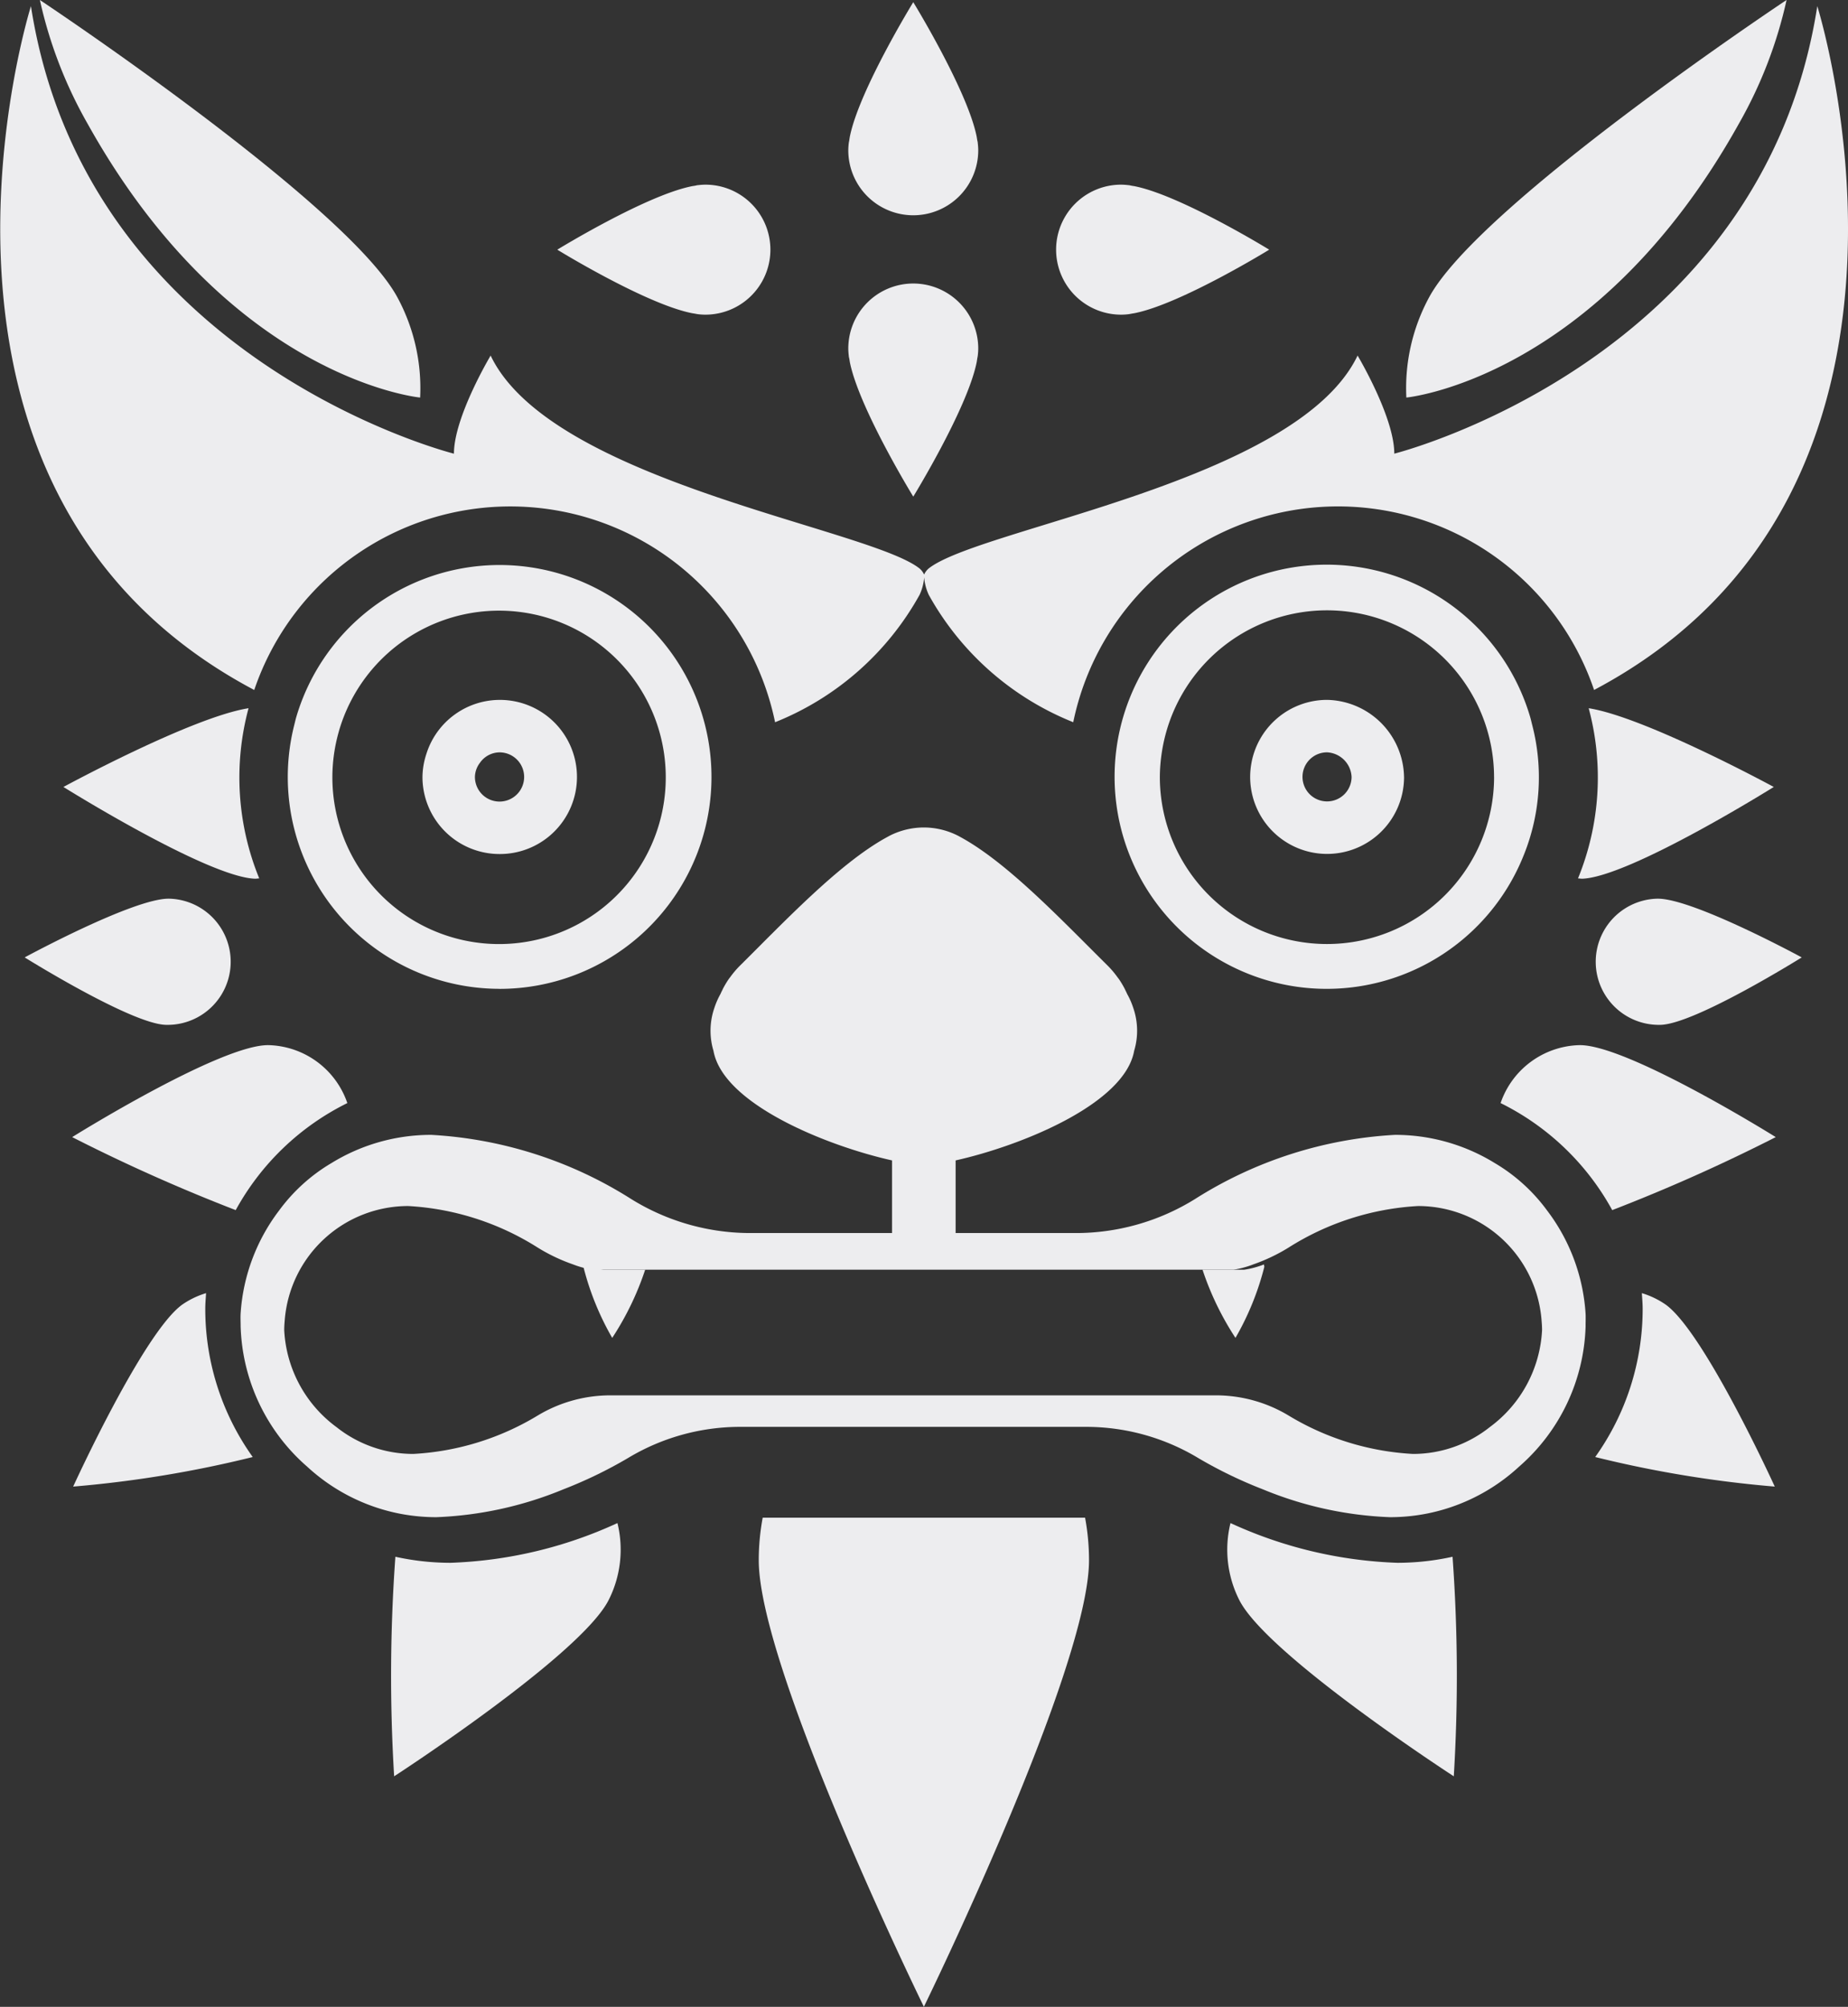 <svg xmlns="http://www.w3.org/2000/svg" width="80.574" height="87.498" viewBox="0 0 80.574 87.498">
  <rect x="0" y="0" width="80.574" height="87.498" fill="#333333" stroke="none"/>
  <g id="Group_264" data-name="Group 264" transform="translate(-59.085 -94.95)">
    <path id="Path_76" data-name="Path 76" d="M89.127,150.7a7.27,7.27,0,1,0-7.286-7.286A7.287,7.287,0,0,0,89.127,150.7Zm-3.191-8.287a3.343,3.343,0,0,1,6.5.473,3.313,3.313,0,0,1,.053.528,3.36,3.36,0,1,1-6.72,0A3.316,3.316,0,0,1,85.936,142.41Z" transform="translate(-8.062 -14.587)" fill="none"/>
    <path id="Path_77" data-name="Path 77" d="M120,133.8a.343.343,0,0,0-.014.271A.343.343,0,0,1,120,133.8Z" transform="translate(-21.569 -13.765)" fill="none"/>
    <path id="Path_78" data-name="Path 78" d="M92.536,147.892a1.074,1.074,0,0,0,1.074-1.073,1.055,1.055,0,0,0-.1-.446,1.069,1.069,0,0,0-.971-.628,1.125,1.125,0,0,0-1.073,1.073A1.073,1.073,0,0,0,92.536,147.892Z" transform="translate(-11.47 -17.995)" fill="none"/>
    <path id="Path_79" data-name="Path 79" d="M63.368,146.2s6.291,3.934,8.356,4c.061,0,.119-.012.181-.013a11.615,11.615,0,0,1-.466-7.42C68.982,143.15,63.368,146.2,63.368,146.2Z" transform="translate(-1.517 -16.939)" fill="#ededef"/>
    <path id="Path_80" data-name="Path 80" d="M66.9,161.129a2.751,2.751,0,0,0,.168-5.5c-1.518-.046-6.315,2.56-6.315,2.56S65.384,161.083,66.9,161.129Z" transform="translate(-0.592 -21.497)" fill="#ededef"/>
    <path id="Path_81" data-name="Path 81" d="M78.357,112.283a8.323,8.323,0,0,0-.987-4.361C75.185,103.858,61.778,94.95,61.778,94.95a19.244,19.244,0,0,0,2.072,5.38C70.072,111.5,78.357,112.283,78.357,112.283Z" transform="translate(-0.954 0)" fill="#ededef"/>
    <path id="Path_82" data-name="Path 82" d="M75.955,168.042a3.733,3.733,0,0,0-3.412-2.525c-2.065-.063-8.585,4.009-8.585,4.009a76.274,76.274,0,0,0,7.13,3.183A11.219,11.219,0,0,1,75.955,168.042Z" transform="translate(-1.726 -24.999)" fill="#ededef"/>
    <path id="Path_83" data-name="Path 83" d="M88.075,199.518a11.187,11.187,0,0,1-2.4-.264,72,72,0,0,0-.054,9.572s8.137-5.276,9.353-7.686a4.863,4.863,0,0,0,.383-3.355A18.9,18.9,0,0,1,88.075,199.518Z" transform="translate(-9.351 -36.431)" fill="#ededef"/>
    <path id="Path_84" data-name="Path 84" d="M99.734,183.526a12.69,12.69,0,0,0,1.437-2.972H99.354a4.048,4.048,0,0,1-.861-.231c0,.036-.013.07-.014.107A12.148,12.148,0,0,0,99.734,183.526Z" transform="translate(-13.956 -30.245)" fill="#ededef"/>
    <path id="Path_85" data-name="Path 85" d="M87.743,151.579A9.24,9.24,0,1,0,78.89,139.7c-.036.119-.063.243-.094.365a9.237,9.237,0,0,0,8.947,11.512Zm-7.008-11.216a7.268,7.268,0,1,1-.279,1.976A7.283,7.283,0,0,1,80.736,140.363Z" transform="translate(-6.879 -13.515)" fill="#ededef"/>
    <path id="Path_86" data-name="Path 86" d="M90.97,148.925a3.36,3.36,0,1,0-3.191-4.361,3.316,3.316,0,0,0-.169,1A3.36,3.36,0,0,0,90.97,148.925Zm-.86-3.969a1.055,1.055,0,0,1,.86-.464,1.073,1.073,0,1,1-1.073,1.073A1.048,1.048,0,0,1,90.11,144.955Z" transform="translate(-10.105 -16.74)" fill="#ededef"/>
    <path id="Path_87" data-name="Path 87" d="M69.784,182.945c0-.231.021-.457.035-.684a3.678,3.678,0,0,0-1.028.492c-1.688,1.191-4.767,7.942-4.767,7.942a49.7,49.7,0,0,0,7.829-1.289A11.111,11.111,0,0,1,69.784,182.945Z" transform="translate(-1.749 -30.931)" fill="#ededef"/>
    <path id="Path_88" data-name="Path 88" d="M102.859,113.067h0a2.794,2.794,0,0,0,.313.019,2.834,2.834,0,1,0,0-5.668,2.791,2.791,0,0,0-.313.021h0c-.044,0-.095.017-.141.025s-.119.017-.178.031c-2.024.424-5.822,2.755-5.825,2.757s3.818,2.347,5.838,2.762c.045.01.091.016.138.024S102.806,113.061,102.859,113.067Z" transform="translate(-13.331 -4.417)" fill="#ededef"/>
    <path id="Path_89" data-name="Path 89" d="M125.49,158.683a3.287,3.287,0,0,0-.263-.6c-.027-.062-.057-.123-.088-.184-.01-.022-.02-.044-.031-.066a4.14,4.14,0,0,0-.227-.381c-.03-.043-.063-.084-.094-.126a4,4,0,0,0-.4-.471c-2-1.98-4.34-4.461-6.376-5.588-.058-.032-.116-.065-.173-.094a3.3,3.3,0,0,0-1.476-.354h-.006a3.3,3.3,0,0,0-1.476.354c-.057.03-.115.063-.173.094-2.035,1.127-4.381,3.608-6.376,5.588a4.061,4.061,0,0,0-.4.471c-.032.042-.065.083-.094.126a4.142,4.142,0,0,0-.227.381c-.011.022-.021.044-.031.066-.031.061-.061.122-.088.184a3.377,3.377,0,0,0-.263.6,3.042,3.042,0,0,0-.04,1.873c.416,2.333,4.974,4.153,7.785,4.779v3.17h2.773v-3.17c2.811-.626,7.368-2.446,7.784-4.779a3.042,3.042,0,0,0-.04-1.873Z" transform="translate(-16.995 -19.792)" fill="#ededef"/>
    <path id="Path_90" data-name="Path 90" d="M151.661,143.41a7.282,7.282,0,0,0-14.484-1.081,7.36,7.36,0,0,0-.088,1.081,7.286,7.286,0,1,0,14.573,0Zm-3.926,0a3.425,3.425,0,1,1-.169-1A3.316,3.316,0,0,1,147.735,143.41Z" transform="translate(-27.634 -14.587)" fill="none"/>
    <path id="Path_91" data-name="Path 91" d="M121.475,133.8a.345.345,0,0,1,.013.271A.345.345,0,0,0,121.475,133.8Z" transform="translate(-22.103 -13.765)" fill="none"/>
    <path id="Path_92" data-name="Path 92" d="M147.783,147.892a1.073,1.073,0,0,1,0-2.146,1.126,1.126,0,0,1,1.073,1.073A1.073,1.073,0,0,1,147.783,147.892Z" transform="translate(-31.042 -17.995)" fill="none"/>
    <path id="Path_93" data-name="Path 93" d="M117.516,218.747c.07-.142,7.2-14.747,7.2-19.471a10.178,10.178,0,0,0-.172-1.853H110.488a10.178,10.178,0,0,0-.172,1.853c0,4.724,7.129,19.329,7.2,19.471v0Z" transform="translate(-18.149 -36.303)" fill="#ededef"/>
    <path id="Path_94" data-name="Path 94" d="M174.169,146.2s-6.291,3.934-8.356,4c-.061,0-.119-.012-.18-.013a11.628,11.628,0,0,0,.466-7.42C168.554,143.15,174.169,146.2,174.169,146.2Z" transform="translate(-37.746 -16.939)" fill="#ededef"/>
    <path id="Path_95" data-name="Path 95" d="M169.666,161.129a2.751,2.751,0,0,1-.168-5.5c1.519-.046,6.315,2.56,6.315,2.56S171.185,161.083,169.666,161.129Z" transform="translate(-38.171 -21.497)" fill="#ededef"/>
    <path id="Path_96" data-name="Path 96" d="M154.038,112.283a8.311,8.311,0,0,1,.987-4.361c2.185-4.065,15.591-12.973,15.591-12.973a19.244,19.244,0,0,1-2.072,5.38C162.322,111.5,154.038,112.283,154.038,112.283Z" transform="translate(-33.635 0)" fill="#ededef"/>
    <path id="Path_97" data-name="Path 97" d="M160.406,168.042a3.733,3.733,0,0,1,3.412-2.525c2.065-.063,8.585,4.009,8.585,4.009a76.273,76.273,0,0,1-7.13,3.183A11.219,11.219,0,0,0,160.406,168.042Z" transform="translate(-35.894 -24.999)" fill="#ededef"/>
    <path id="Path_98" data-name="Path 98" d="M149.372,199.518a11.187,11.187,0,0,0,2.4-.264,72,72,0,0,1,.054,9.572s-8.137-5.276-9.353-7.686a4.863,4.863,0,0,1-.383-3.355A18.9,18.9,0,0,0,149.372,199.518Z" transform="translate(-29.355 -36.431)" fill="#ededef"/>
    <path id="Path_99" data-name="Path 99" d="M138.32,95.365c-2.406,15.5-18.443,19.511-18.443,19.511,0-1.6-1.6-4.277-1.6-4.277-2.635,5.509-16.488,7.523-18.7,9.282a.756.756,0,0,0-.2.267.761.761,0,0,0-.2-.266c-2.215-1.76-16.068-3.774-18.7-9.282,0,0-1.6,2.673-1.6,4.277,0,0-16.037-4.009-18.443-19.512,0,0-6.663,21.132,9.736,29.815a11.788,11.788,0,0,1,22.709,1.406,12.52,12.52,0,0,0,6.3-5.554,2.188,2.188,0,0,0,.2-.765,2.229,2.229,0,0,0,.2.764,12.517,12.517,0,0,0,6.3,5.554,11.788,11.788,0,0,1,22.709-1.406C144.983,116.5,138.32,95.365,138.32,95.365Z" transform="translate(0 -0.147)" fill="#ededef"/>
    <path id="Path_100" data-name="Path 100" d="M141.717,183.526a12.693,12.693,0,0,1-1.436-2.972H142.1a4.048,4.048,0,0,0,.861-.231c0,.036.013.07.014.107A12.147,12.147,0,0,1,141.717,183.526Z" transform="translate(-28.765 -30.245)" fill="#ededef"/>
    <path id="Path_101" data-name="Path 101" d="M152.213,145.7a9.065,9.065,0,0,0,.347-5.634c-.031-.122-.058-.245-.094-.365a9.247,9.247,0,1,0-.254,6Zm-1.313-3.363a7.286,7.286,0,0,1-14.573,0,7.362,7.362,0,0,1,.088-1.081,7.284,7.284,0,0,1,14.484,1.081Z" transform="translate(-26.672 -13.515)" fill="#ededef"/>
    <path id="Path_102" data-name="Path 102" d="M150.2,145.564a3.425,3.425,0,0,0-3.36-3.36,3.353,3.353,0,0,0-3.307,2.832,3.355,3.355,0,1,0,6.668.528Zm-2.287,0a1.07,1.07,0,1,1-1.073-1.073,1.126,1.126,0,0,1,1.073,1.073Z" transform="translate(-29.898 -16.74)" fill="#ededef"/>
    <path id="Path_103" data-name="Path 103" d="M168.864,182.945c0-.231-.021-.457-.035-.684a3.677,3.677,0,0,1,1.028.492c1.688,1.191,4.767,7.942,4.767,7.942a49.7,49.7,0,0,1-7.829-1.289A11.111,11.111,0,0,0,168.864,182.945Z" transform="translate(-38.158 -30.931)" fill="#ededef"/>
    <path id="Path_104" data-name="Path 104" d="M133.971,179.35a8.3,8.3,0,0,0-1.674-4.474h0a7.649,7.649,0,0,0-2.294-2.077,8.276,8.276,0,0,0-4.341-1.224,18.135,18.135,0,0,0-8.722,2.8,9.859,9.859,0,0,1-5.27,1.481H97.634a9.857,9.857,0,0,1-5.27-1.481,18.137,18.137,0,0,0-8.722-2.8A8.276,8.276,0,0,0,79.3,172.8a7.659,7.659,0,0,0-2.294,2.077h0a8.3,8.3,0,0,0-1.674,4.474c-.012.185,0,.391,0,.58a8.437,8.437,0,0,0,2.9,6.109,8.3,8.3,0,0,0,3.969,2.037h0a8.356,8.356,0,0,0,1.663.167,16.085,16.085,0,0,0,5.538-1.214h0a19.32,19.32,0,0,0,2.806-1.357,9.475,9.475,0,0,1,4.836-1.367H112.26a9.475,9.475,0,0,1,4.837,1.367,19.345,19.345,0,0,0,2.806,1.357h0a16.079,16.079,0,0,0,5.538,1.214,8.345,8.345,0,0,0,1.663-.167h0a8.294,8.294,0,0,0,3.969-2.037,8.437,8.437,0,0,0,2.9-6.109C133.971,179.741,133.983,179.535,133.971,179.35Zm-4.181,4.971a5.377,5.377,0,0,1-3.345,1.165,11.676,11.676,0,0,1-5.41-1.667,6.142,6.142,0,0,0-3.136-.887H91.407a6.141,6.141,0,0,0-3.135.887,11.678,11.678,0,0,1-5.411,1.667,5.375,5.375,0,0,1-3.344-1.165,5.6,5.6,0,0,1-2.285-4.235c0-.155.012-.312.025-.464a5.4,5.4,0,0,1,5.38-4.944,11.762,11.762,0,0,1,5.655,1.816,7.752,7.752,0,0,0,1.534.729,4.046,4.046,0,0,0,.861.231H118.62a4.046,4.046,0,0,0,.861-.231,7.785,7.785,0,0,0,1.534-.729,11.76,11.76,0,0,1,5.655-1.816,5.4,5.4,0,0,1,5.38,4.944c.013.152.025.309.025.464A5.6,5.6,0,0,1,129.789,184.321Z" transform="translate(-5.755 -27.146)" fill="#ededef"/>
    <path id="Path_105" data-name="Path 105" d="M133.541,113.067h0a2.784,2.784,0,0,1-.313.019,2.834,2.834,0,0,1,0-5.668,2.781,2.781,0,0,1,.313.021h0c.044,0,.1.017.142.025s.119.017.178.031c2.024.424,5.821,2.755,5.824,2.757s-3.818,2.347-5.838,2.762c-.045.01-.091.016-.137.024S133.593,113.061,133.541,113.067Z" transform="translate(-25.262 -4.417)" fill="#ededef"/>
    <path id="Path_106" data-name="Path 106" d="M119.194,114.093h0a2.834,2.834,0,0,0-2.833,2.834,2.77,2.77,0,0,0,.021.313c0,.045.017.1.025.142s.017.119.03.178c.424,2.024,2.756,5.822,2.757,5.825h0s2.334-3.8,2.757-5.825c.013-.058.021-.118.03-.178s.02-.1.025-.142a2.77,2.77,0,0,0,.021-.313A2.834,2.834,0,0,0,119.194,114.093Z" transform="translate(-20.29 -6.782)" fill="#ededef"/>
    <path id="Path_107" data-name="Path 107" d="M122.006,101.241c0-.044-.017-.095-.025-.141s-.017-.119-.03-.178c-.424-2.024-2.755-5.822-2.757-5.825h0s-2.334,3.8-2.757,5.825c-.013.058-.021.118-.03.178s-.02.1-.025.141a2.791,2.791,0,0,0-.021.313,2.834,2.834,0,0,0,2.833,2.834h0a2.834,2.834,0,0,0,2.833-2.834A2.791,2.791,0,0,0,122.006,101.241Z" transform="translate(-20.29 -0.052)" fill="#ededef"/>
  </g>
</svg>
